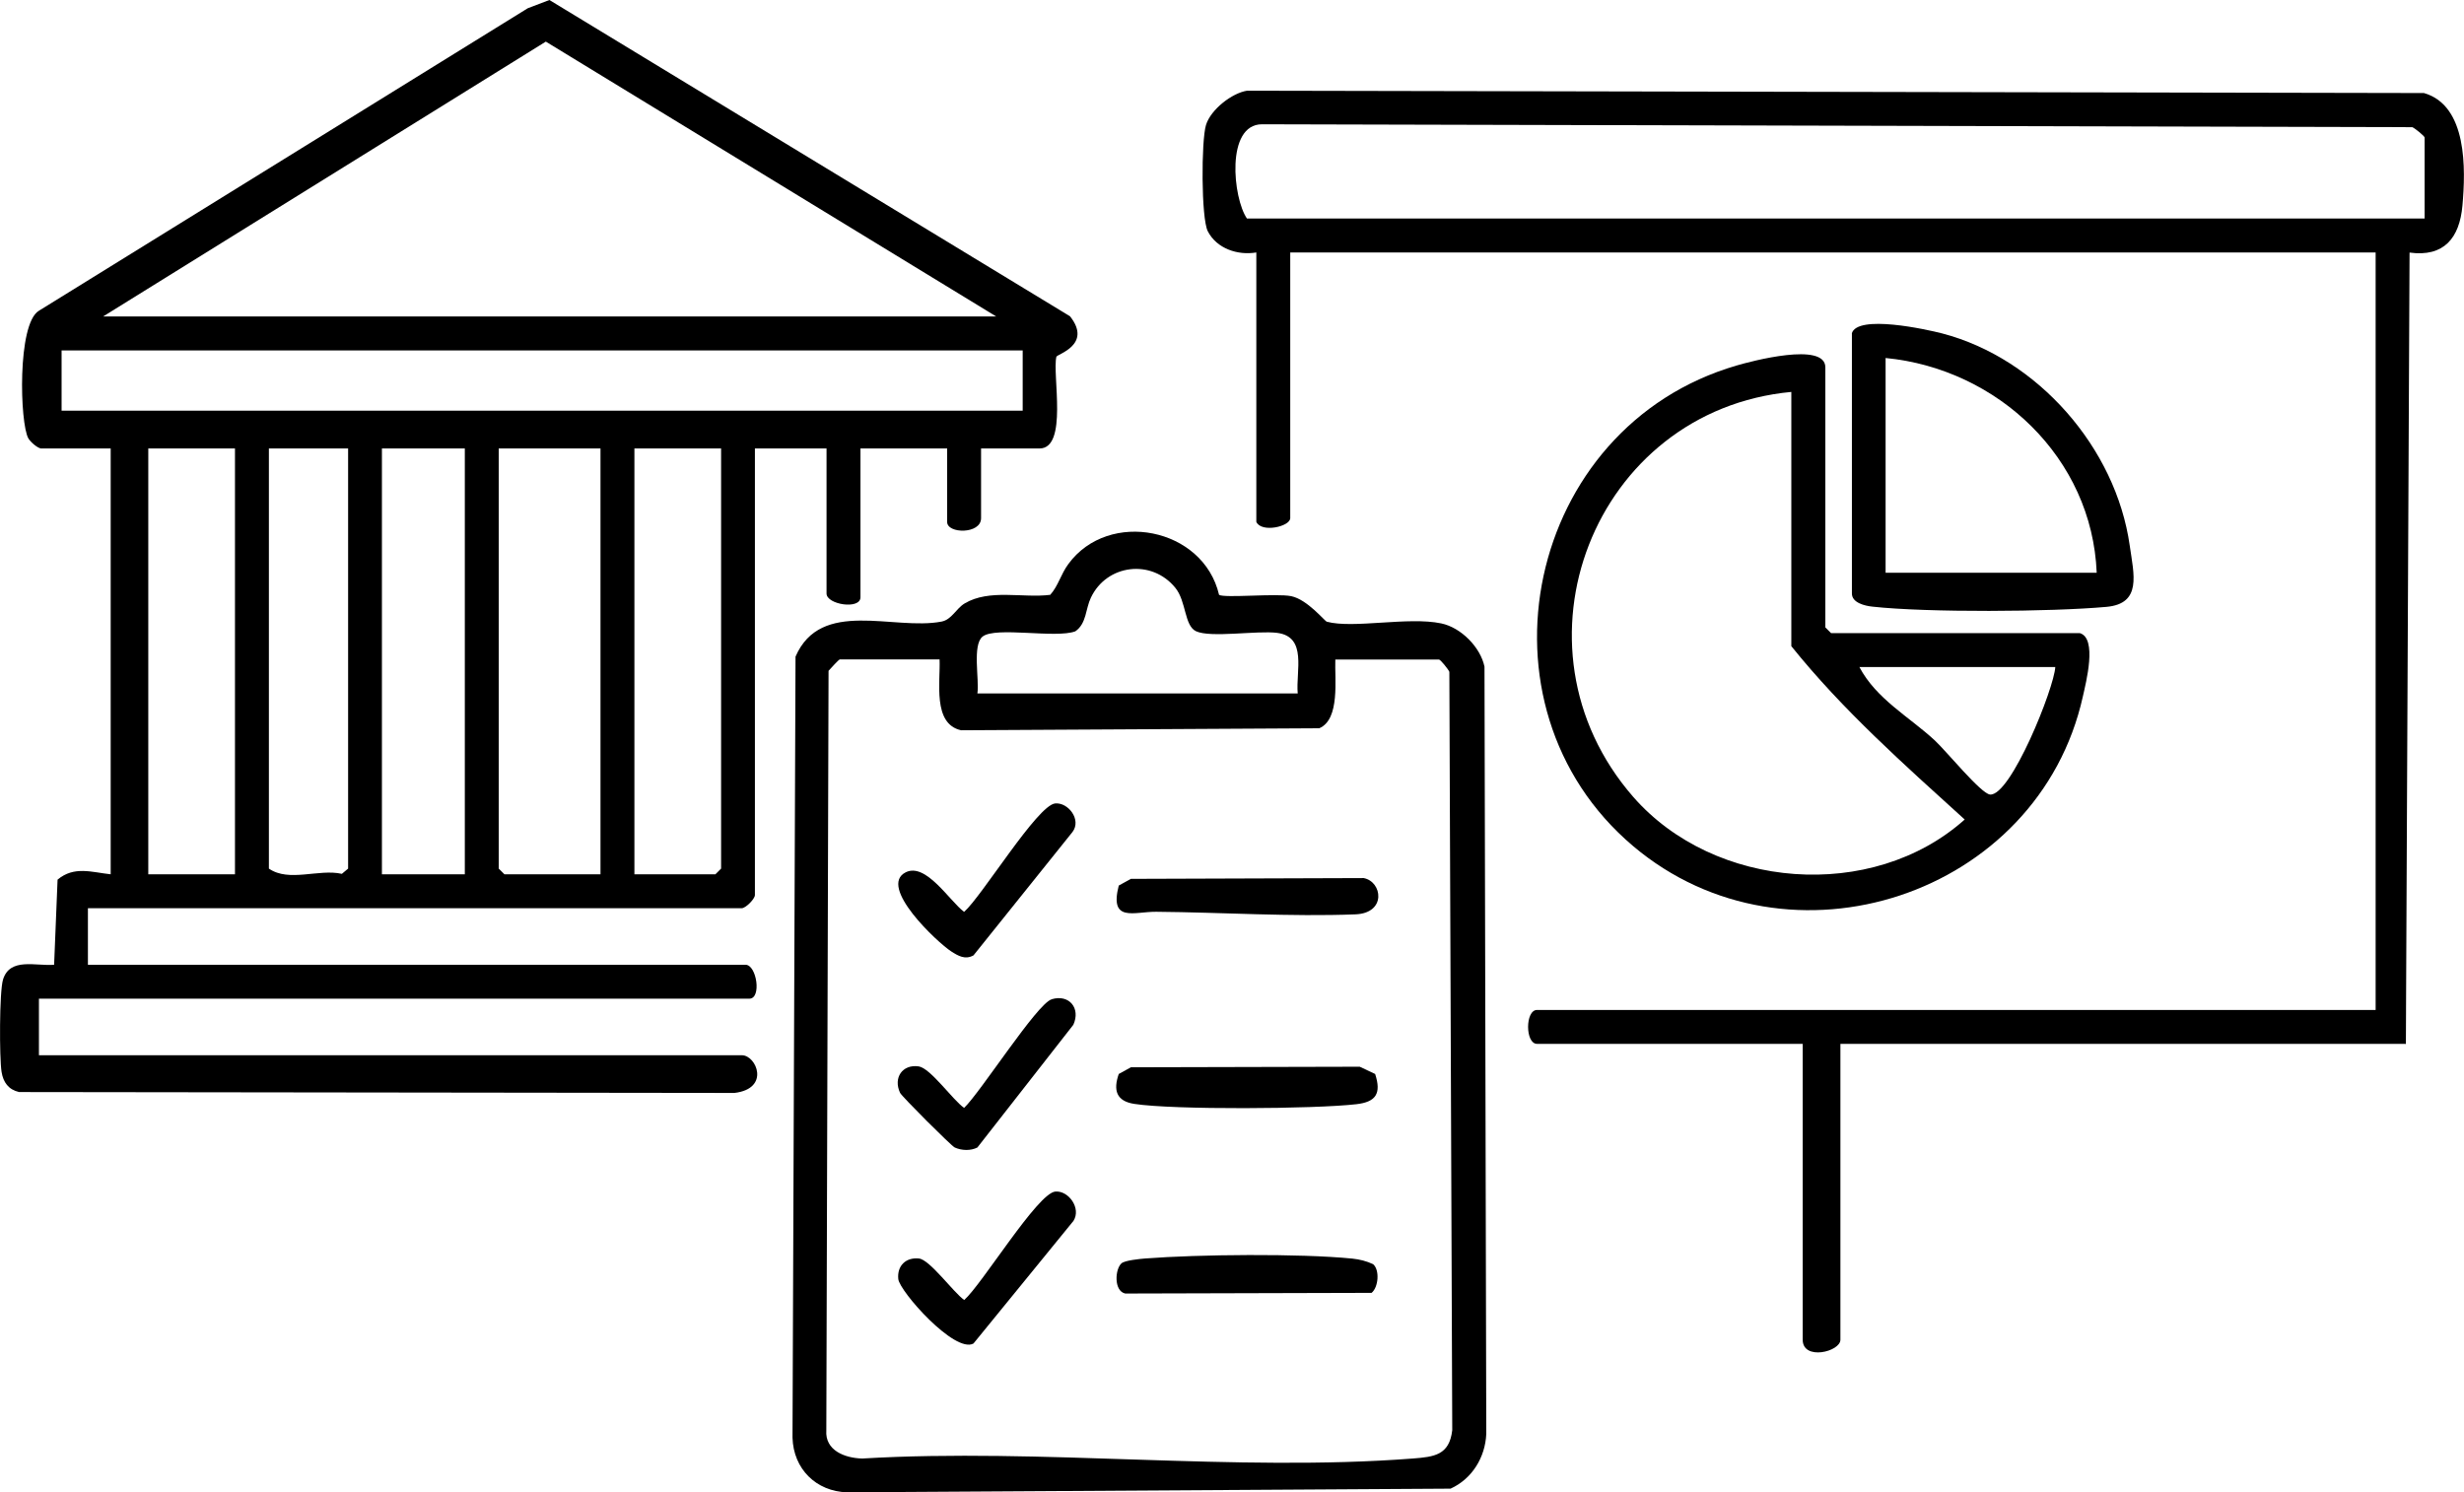 <?xml version="1.0" encoding="UTF-8"?>
<svg id="Layer_2" data-name="Layer 2" xmlns="http://www.w3.org/2000/svg" viewBox="0 0 220.84 133.78">
  <g id="Layer_1-2" data-name="Layer 1">
    <g id="KVmKaW">
      <g>
        <path d="M3.66,40.2c-.34-.07-.92-.57-1.12-.91-.76-1.32-1.01-10.25.94-11.43L47.3.74l1.94-.74,46.66,28.35c2.03,2.56-1.17,3.4-1.22,3.63-.38,1.59,1.06,8.22-1.51,8.22h-5.24v6.25c0,1.45-3.04,1.41-3.04.34v-6.59h-7.77v13.34c0,1.13-3.04.66-3.04-.34v-13h-6.42v40.03c0,.35-.83,1.18-1.18,1.18H7.88v5.07h58.94c1,0,1.46,3.04.34,3.04H3.49v5.07h63c1.31,0,2.57,3-.67,3.38l-64.11-.08c-.95-.22-1.42-.87-1.57-1.81-.2-1.26-.2-7.18.13-8.27.62-2.02,2.96-1.19,4.58-1.33l.31-7.63c1.49-1.25,3.06-.66,4.76-.48v-38.17H3.66ZM89.29,28.37L48.92,3.73,9.24,28.37h80.06ZM91.66,31.41H5.52v5.4h86.14v-5.4ZM21.06,40.2h-7.77v38.17h7.77v-38.17ZM31.19,40.2h-7.09v37.66c1.81,1.25,4.47,0,6.54.47l.56-.47v-37.66ZM41.66,40.2h-7.43v38.17h7.43v-38.17ZM53.82,40.2h-9.12v37.66l.51.51h8.61v-38.17ZM64.63,40.2h-7.77v38.17h7.26l.51-.51v-37.66Z"/>
        <path d="M212.92,91.64V22.63h-97.28v23.81c0,.76-2.58,1.35-3.04.34v-24.15c-1.65.28-3.54-.33-4.35-1.9-.6-1.18-.59-8.14-.16-9.53s2.33-2.86,3.68-3.07l105.48.21c3.9,1.12,3.74,6.82,3.45,10.09-.26,2.91-1.66,4.63-4.74,4.21l-.33,70.94M217.31,19.59v-7.26c0-.13-.85-.82-1.1-.93l-103.11-.26c-3.26.02-2.6,6.62-1.34,8.45h105.56Z"/>
        <path d="M109.26,53.32c.48.31,5.16-.15,6.47.12,1.45.3,3,2.24,3.19,2.29,2.37.64,7.31-.47,10.25.15,1.78.37,3.52,2.14,3.88,3.88l.16,68.77c-.09,2.11-1.28,4.04-3.2,4.91l-54.08.33c-2.79-.08-4.82-2.1-4.9-4.9l.27-70.01c2.28-5.25,8.79-2.32,13.08-3.14.92-.17,1.31-1.17,2.08-1.63,2.22-1.32,5.21-.46,7.67-.77.73-.82.93-1.82,1.63-2.77,3.61-4.92,12.09-3.27,13.5,2.77ZM116.31,62.15c-.18-1.98.88-5.07-1.84-5.42-1.77-.23-5.98.47-7.28-.15-1.05-.5-.86-2.68-1.85-3.89-2.12-2.61-6.15-2.12-7.57.89-.48,1-.38,2.31-1.39,3.01-1.74.66-7.14-.45-8.31.47-.95.75-.28,3.87-.47,5.1h28.71ZM84.22,59.11h-8.95c-.09,0-.82.81-1.01,1.02l-.2,68.08c-.13,1.81,1.66,2.49,3.22,2.53,16.05-.95,33.46,1.22,49.34,0,1.93-.15,3.28-.3,3.54-2.54l-.26-67.98c-.11-.25-.8-1.1-.93-1.1h-9.29c-.07,1.72.45,5.36-1.44,6.16l-32.1.18c-2.58-.57-1.84-4.36-1.93-6.35Z"/>
        <path d="M186.4,56.75c1.6.45.55,4.46.28,5.68-3.97,17.87-26.33,25.23-40.31,13.41-14.9-12.6-9.61-37.59,9.29-43.08,1.26-.37,7.94-2.16,7.94.17v23.31l.51.51h22.29ZM160.56,35.13c-17.71,1.66-25.96,22.79-14.18,36.3,7.26,8.32,21.42,9.44,29.71,2.03-5.42-4.92-10.93-9.8-15.54-15.54v-22.8ZM184.21,59.79h-17.56c1.52,2.88,4.48,4.47,6.76,6.58.99.91,4.14,4.78,4.95,4.85,1.85.17,5.75-9.53,5.85-11.44Z"/>
        <path d="M165.97,29.89c.49-1.73,6.69-.37,8.11,0,8.55,2.24,15.56,10.25,16.8,19.01.37,2.6,1.11,5.21-2.09,5.5-4.99.45-16.05.52-20.96-.02-.68-.07-1.85-.34-1.85-1.18v-23.31ZM187.92,51.34c-.41-10.28-8.84-18.27-18.92-19.25v19.25h18.92Z"/>
        <path d="M164.95,93.57v26.52c0,1.08-3.38,1.9-3.38,0v-26.52h-23.81c-1.07,0-1.07-3.04,0-3.04h77.87v3.04h-50.68Z"/>
        <path d="M101.36,95.67l20.51-.05,1.38.65c.57,1.75.08,2.51-1.69,2.71-3.7.43-16.38.52-19.91-.03-1.59-.25-1.89-1.21-1.38-2.68l1.09-.6Z"/>
        <path d="M100.52,113.24c.3-.26,1.61-.39,2.1-.43,4.78-.37,13.89-.46,18.59.01.65.07,1.27.22,1.86.5.61.53.47,2.08-.14,2.57l-22.08.06c-1.04-.23-.92-2.2-.33-2.71Z"/>
        <path d="M94.58,72.02c1.15-.11,2.37,1.45,1.55,2.55l-8.88,11.07c-.75.41-1.36.05-2-.36-1.21-.78-6.61-5.82-4.07-7.09,1.81-.9,3.93,2.58,5.23,3.55,1.6-1.41,6.57-9.57,8.16-9.72Z"/>
        <path d="M94.58,106.81c1.19-.11,2.35,1.5,1.63,2.63l-8.96,10.99c-1.67.93-6.63-4.68-6.74-5.78-.12-1.17.66-1.96,1.85-1.84.98.1,3.09,3.04,4.06,3.72,1.6-1.41,6.57-9.57,8.16-9.72Z"/>
        <path d="M101.36,78.78l20.86-.07c1.67.31,2.07,3.13-.72,3.25-5.81.23-12-.18-17.87-.23-1.97-.02-4.22,1.01-3.36-2.35l1.09-.6Z"/>
        <path d="M94.26,89.57c1.58-.47,2.61.82,1.94,2.29l-8.6,11c-.61.31-1.41.28-2.03,0-.31-.14-4.75-4.58-4.9-4.9-.63-1.35.21-2.58,1.67-2.37,1.06.16,3.05,3.01,4.07,3.72,1.47-1.4,6.53-9.34,7.84-9.73Z"/>
      </g>
    </g>
  </g>
</svg>